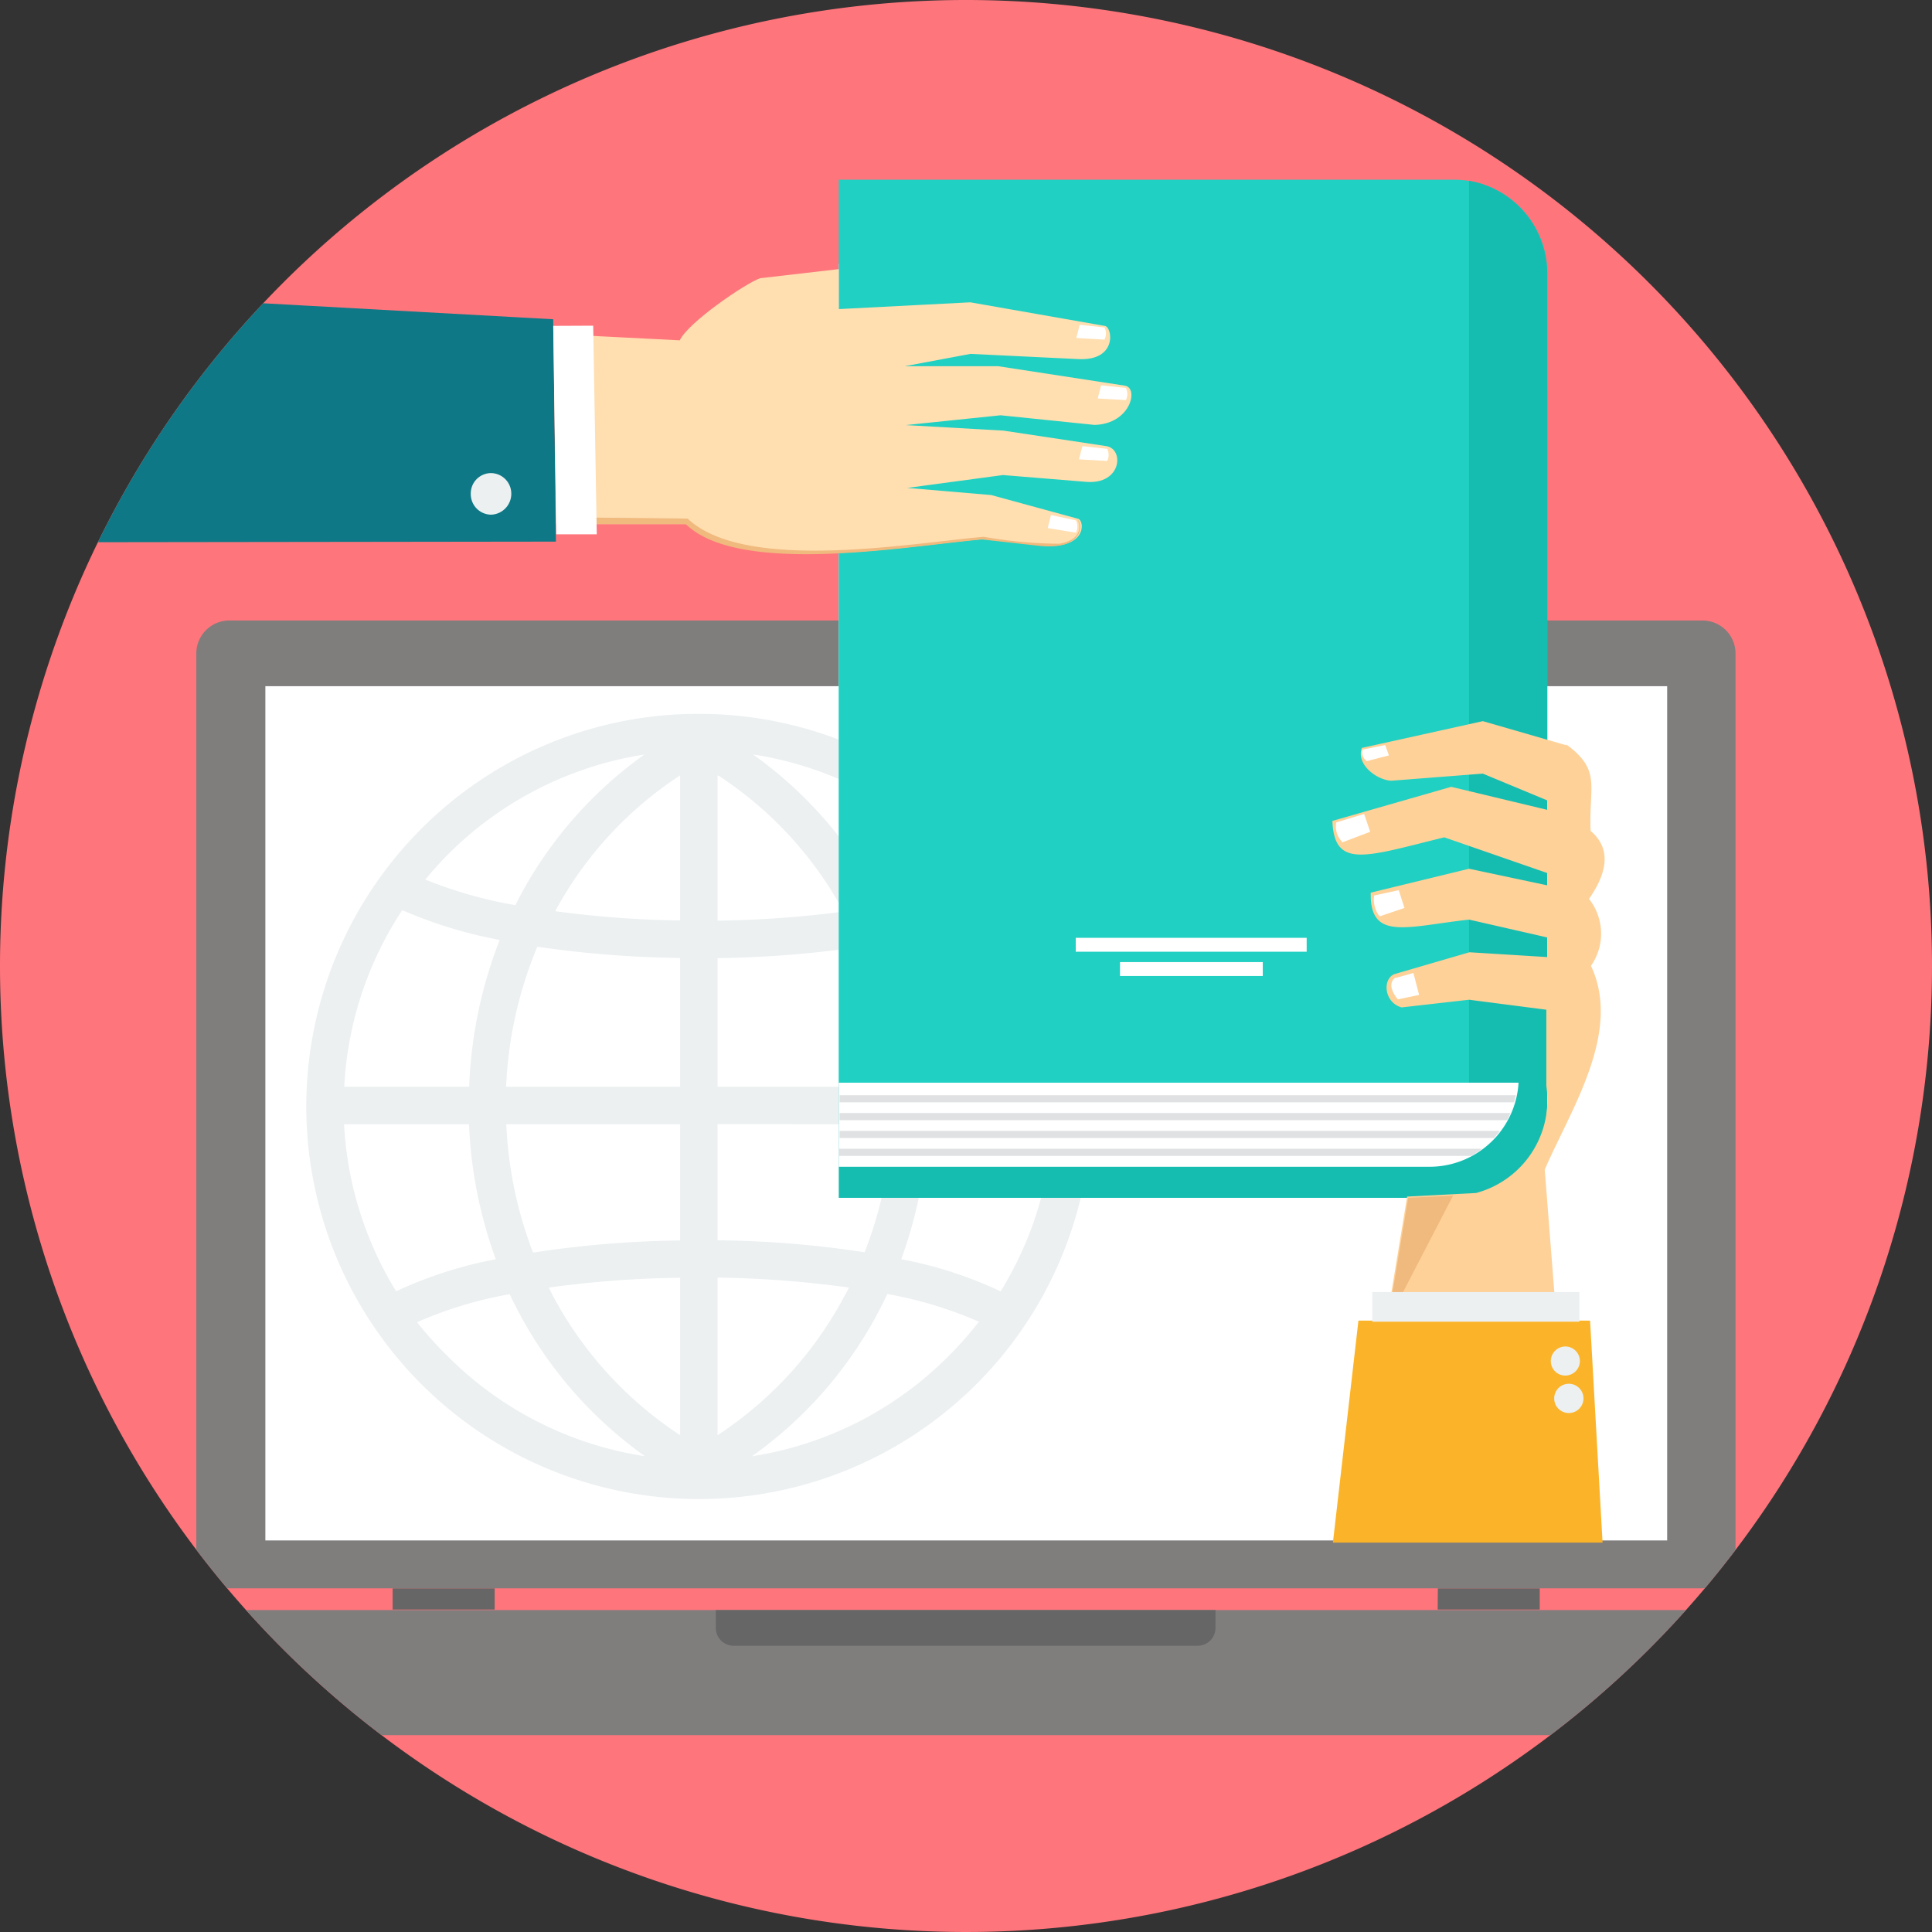 <svg xmlns="http://www.w3.org/2000/svg" xmlns:xlink="http://www.w3.org/1999/xlink" viewBox="0 0 108.26 108.26"><rect x="0" y="0" width="108.26" height="108.26" fill="#333333" stroke="none"/><defs><style>.cls-1{fill:none;}.cls-2{fill:#ff757c;}.cls-3{fill:#666;}.cls-4{clip-path:url(#clip-path);}.cls-5{fill:#807d7d;}.cls-6{fill:#fff;}.cls-7{fill:#ecf0f1;}.cls-8{fill:#15bdb1;}.cls-9{fill:#20d0c2;}.cls-10{fill:#dfe1e3;}.cls-11{fill:#fed198;}.cls-12{fill:#f0b97d;}.cls-13{fill:#fbb429;}.cls-14{fill:#ffdeb0;}.cls-15{fill:#0e7886;}</style><clipPath id="clip-path"><path class="cls-1" d="M54.13,0A54.13,54.13,0,1,1,0,54.13,54.13,54.13,0,0,1,54.13,0Zm0,0"/></clipPath></defs><title>Artboard 3 copy 14</title><g id="Layer_3" data-name="Layer 3"><path class="cls-2" d="M54.13,0A54.13,54.13,0,1,1,0,54.13,54.13,54.13,0,0,1,54.13,0Zm0,0"/><path class="cls-3" d="M22,89h5.72v1.19H22Zm58.57,0h5.71v1.19H80.56Zm0,0"/><g class="cls-4"><path class="cls-5" d="M3,90.22h102.3v3.51a3.51,3.51,0,0,1-3.5,3.5H6.48A3.52,3.52,0,0,1,3,93.73Zm0,0"/><path class="cls-3" d="M40.11,90.22h28v1a1,1,0,0,1-1,1h-26a1,1,0,0,1-1-1Zm0,0"/><path class="cls-5" d="M12.85,34.77H95.42a1.85,1.85,0,0,1,1.83,1.84V87.2A1.84,1.84,0,0,1,95.42,89H12.85A1.85,1.85,0,0,1,11,87.2V36.61a1.85,1.85,0,0,1,1.84-1.84Zm0,0"/><rect class="cls-6" x="14.87" y="38.45" width="78.55" height="47.87"/><path class="cls-7" d="M39.16,40a22,22,0,1,1-15.55,6.44A21.92,21.92,0,0,1,39.16,40ZM54.91,74.09a22.66,22.66,0,0,0-5.19-1.58c-.18.39-.38.78-.58,1.16a23.19,23.19,0,0,1-7,7.93,19.78,19.78,0,0,0,11-5.6,20.42,20.42,0,0,0,1.69-1.91ZM36.14,81.6a23.26,23.26,0,0,1-7-7.93c-.2-.38-.4-.76-.58-1.15a22.68,22.68,0,0,0-5.19,1.57A20.31,20.31,0,0,0,25.09,76a19.84,19.84,0,0,0,11.05,5.6ZM22.21,72.35a23.69,23.69,0,0,1,5.57-1.79A25.14,25.14,0,0,1,26.28,63h-7a19.83,19.83,0,0,0,2.92,9.36ZM19.29,60.9h7A25.07,25.07,0,0,1,28,52.67,25.21,25.21,0,0,1,22.54,51a19.79,19.79,0,0,0-3.25,9.9Zm4.53-11.62a24.16,24.16,0,0,0,5.06,1.44c.11-.22.22-.44.34-.66a23.09,23.09,0,0,1,6.89-7.78,19.87,19.87,0,0,0-11,5.59c-.44.45-.87.92-1.27,1.41Zm18.38-7a23,23,0,0,1,6.89,7.78l.35.67a24.75,24.75,0,0,0,5.06-1.45,18.93,18.93,0,0,0-1.28-1.41,19.84,19.84,0,0,0-11-5.59ZM55.78,51a24.31,24.31,0,0,1-5.46,1.68A25,25,0,0,1,52,60.9h7A19.91,19.91,0,0,0,55.78,51ZM59,63H52a25.14,25.14,0,0,1-1.5,7.56,23.07,23.07,0,0,1,5.57,1.8A19.82,19.82,0,0,0,59,63ZM40.21,43.45v8.14a60.88,60.88,0,0,0,7.06-.51v0a21,21,0,0,0-7-7.61Zm0,10.24V60.9H50a22.6,22.6,0,0,0-1.74-7.85,61.43,61.43,0,0,1-8,.64Zm0,9.3V69.5a58.36,58.36,0,0,1,8.24.67A23.3,23.3,0,0,0,50,63Zm0,8.6v8.83a21.24,21.24,0,0,0,7.08-7.74c.1-.17.19-.35.28-.53a59.11,59.11,0,0,0-7.36-.56Zm-2.1,8.83V71.6a59.16,59.16,0,0,0-7.36.55l.27.53a21.35,21.35,0,0,0,7.09,7.74Zm0-10.92V63H28.37a22.79,22.79,0,0,0,1.5,7.19,58.33,58.33,0,0,1,8.24-.68Zm0-8.6V53.68a59.77,59.77,0,0,1-8-.63,22.85,22.85,0,0,0-1.75,7.85Zm0-9.31V43.45a21,21,0,0,0-7,7.61h0a58.71,58.71,0,0,0,7.06.52Zm0,0"/></g><g class="cls-4"><path class="cls-8" d="M81.54,16.52H47v50.6H81.54a5.24,5.24,0,0,0,5.16-5.29v-40a5.24,5.24,0,0,0-5.16-5.29Zm0,0"/><path class="cls-6" d="M80.1,14.78H47v50.6H80.1a5,5,0,0,0,5-5.07V19.86a5,5,0,0,0-5-5.08Zm0,0"/><path class="cls-9" d="M81.54,10.07H47v50.6H86.7V15.36a5.24,5.24,0,0,0-5.16-5.29Zm0,0"/><path class="cls-8" d="M82.32,60.67H86.7V15.36a5.28,5.28,0,0,0-4.38-5.23Zm0,0"/><path class="cls-10" d="M83.05,64.37H47v.4H82.44a4,4,0,0,0,.61-.4Zm-36-3v.4H84.84a3.34,3.34,0,0,0,.1-.4Zm0,1v.4h37.4a3.62,3.62,0,0,0,.19-.4Zm0,1v.4H83.71a4.12,4.12,0,0,0,.33-.4Zm0,0"/><path class="cls-6" d="M73.22,52.55H60.28v.78H73.22Zm-2.46,1.36h-8v.78h8Zm0,0"/><path class="cls-11" d="M87.8,41.77l-4.71-1.36-6.78,1.5c-.32.89.75,1.76,1.63,1.84l5.15-.4,3.61,1.5v.53l-5.38-1.29L74.66,46c.11,2.72,1.87,2,6.27.92l5.77,2v.69l-4.38-.93-5.51,1.34c-.06,2.73,2,1.9,5.51,1.51l4.38,1v1.1l-4.36-.27-4.22,1.23c-.68.31-.54,1.6.42,1.86l3.78-.43,4.33.56,0,4.27a5.39,5.39,0,0,1-3.94,6l-3.86.2-1.14,6.94h9.51l-.66-8.45c1.44-3.34,4.35-7.69,2.59-11.42a3.14,3.14,0,0,0-.11-3.75c.66-.95,1.54-2.59.09-3.81-.11-2.54.63-3.39-1.38-4.86Zm0,0"/><path class="cls-12" d="M78.91,67.12l-1.15,6.94L81.42,67Zm0,0"/><path class="cls-13" d="M89.1,74l.7,12.44H74.69L76.12,74Zm0,0"/><rect class="cls-7" x="76.9" y="72.4" width="11.6" height="1.66"/><path class="cls-7" d="M87.71,75.45a.82.82,0,0,1,.82.82.82.82,0,0,1-.82.81.81.81,0,0,1-.81-.81.82.82,0,0,1,.81-.82Zm0,0"/><path class="cls-7" d="M87.91,77.54a.82.82,0,0,1,0,1.64.82.82,0,0,1,0-1.64Zm0,0"/><path class="cls-6" d="M76.59,42.65l1.24-.32-.21-.58L76.36,42a.58.58,0,0,0,.23.65Zm0,0"/><path class="cls-6" d="M75.2,47.21l1.58-.6-.34-1-1.56.47a1.2,1.2,0,0,0,.32,1.08Zm0,0"/><path class="cls-6" d="M77.33,51.34l1.37-.46-.32-1L77,50.18a1.54,1.54,0,0,0,.3,1.16Zm0,0"/><path class="cls-6" d="M78.2,54.8l1-.28.32,1.23L78.33,56s-.73-.8-.13-1.23Zm0,0"/><path class="cls-14" d="M38.47,29.37l-7.3,0L31,18.71l7.09.36c.47-1,3.66-3.18,4.5-3.48L47,15.08v2.24l7.37-.38,7.52,1.32c.44,0,.78,2-1.51,1.86l-6-.29-3.68.69,5.23,0,7.1,1.09c.8.12.33,2.15-1.7,2.2l-5.26-.54-5.31.55,5.47.31L62,25c1,.16.86,2.17-1.15,2l-4.65-.38-5.36.72,4.7.4,4.87,1.33c.38.1.52,1.79-2.17,1.48l-3.12-.35c-4,.34-13.59,2.09-16.61-.86Zm0,0"/><path class="cls-12" d="M38.47,29.37l-7.3,0v-.39l7.36.08C41.76,32.1,51,30.44,55.12,30.08a25.65,25.65,0,0,0,4.21.39c1.49-.22,1.18-1.3,1-1.37.38.1.52,1.79-2.17,1.48l-3.12-.35c-4,.34-13.59,2.09-16.61-.86Zm0,0"/><path class="cls-15" d="M31,17.89l.15,12.46-47.05.06A66.62,66.62,0,0,1-7.26,15.78Zm0,0"/><path class="cls-6" d="M33.24,18.25l.2,11.69-2.27,0L31,18.26Zm0,0"/><path class="cls-7" d="M28.65,27.66a1.17,1.17,0,0,1-1.13,1.18,1.15,1.15,0,0,1-1.14-1.16,1.14,1.14,0,0,1,1.12-1.17,1.15,1.15,0,0,1,1.15,1.15Zm0,0"/><path class="cls-6" d="M60.5,18.2l1.39.15a.75.75,0,0,1,0,.68l-1.58-.09Zm0,0"/><path class="cls-6" d="M61.7,21.59l1.39.15a.75.75,0,0,1,0,.68l-1.58-.09Zm0,0"/><path class="cls-6" d="M60.65,25l1.39.15a.75.75,0,0,1,0,.68l-1.58-.09Zm0,0"/><path class="cls-6" d="M58.89,28.86l1.4.3a.76.76,0,0,1,0,.69l-1.58-.26Zm0,0"/></g></g></svg>